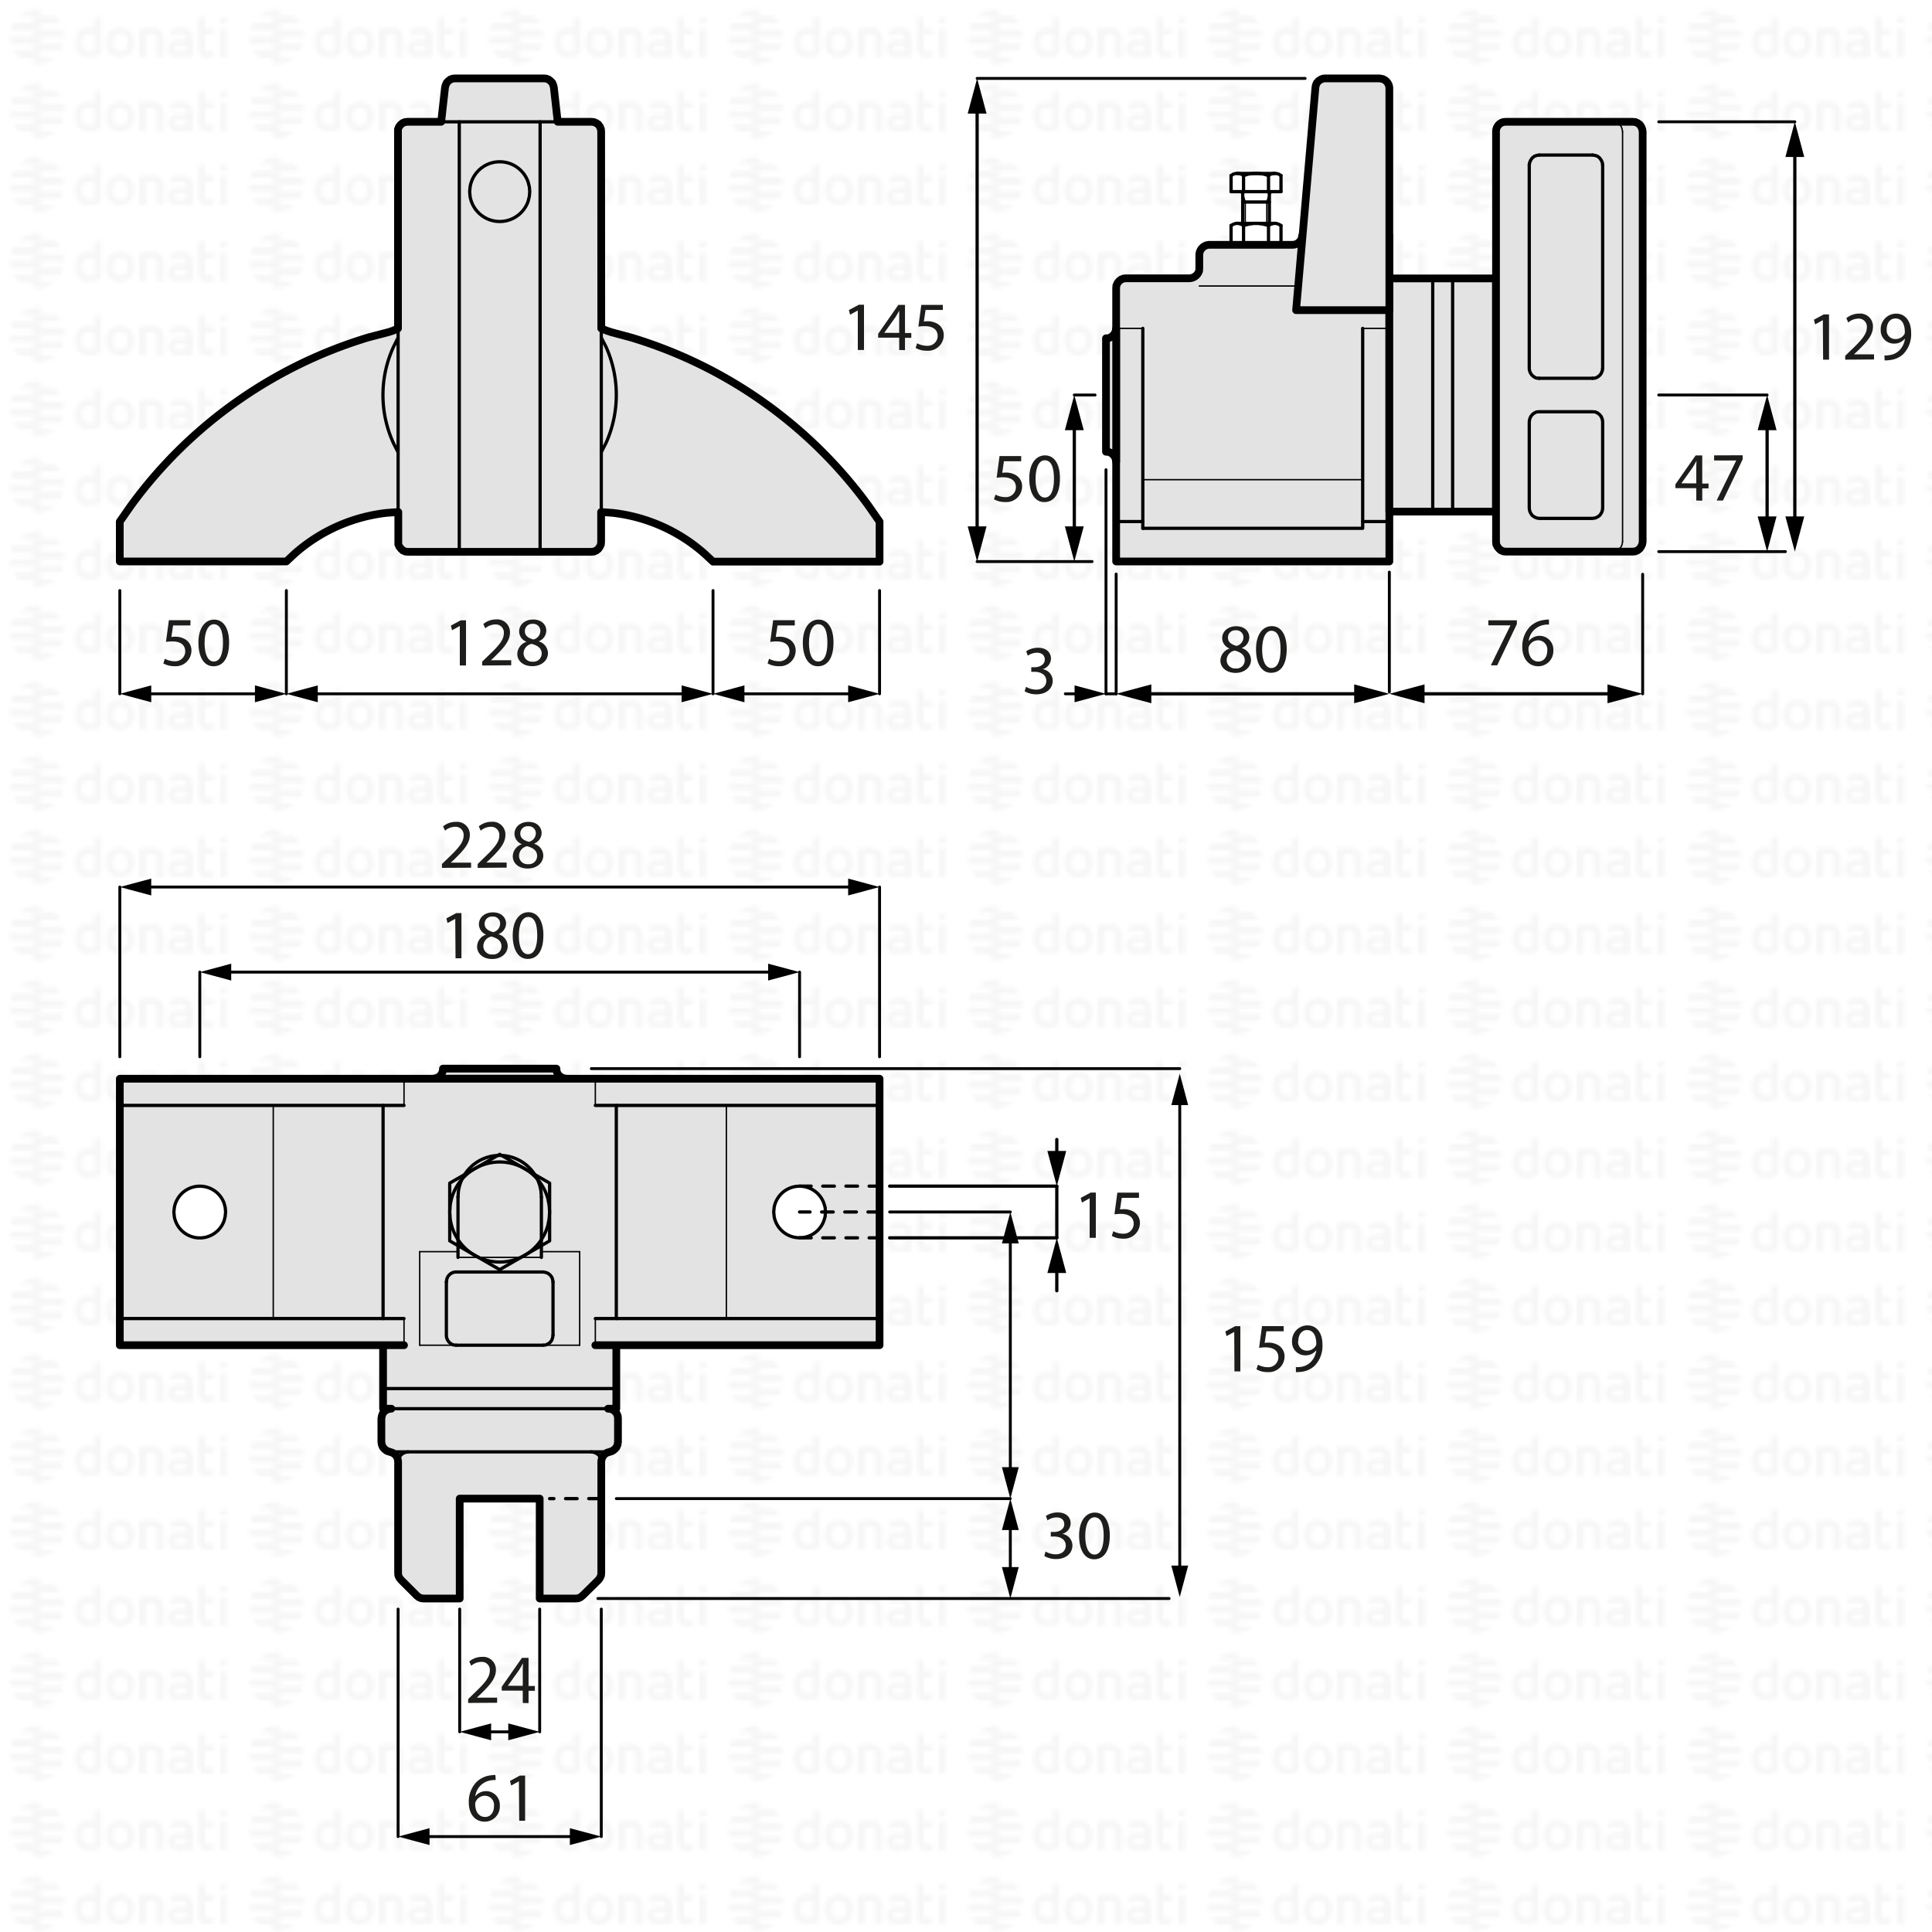 <svg xmlns="http://www.w3.org/2000/svg" xmlns:xlink="http://www.w3.org/1999/xlink" viewBox="0 0 500 500"><defs><style>.cls-1,.cls-11,.cls-6,.cls-7,.cls-9{fill:none;}.cls-2{fill:#f6f6f6;}.cls-3{fill:url(#DONATI_WATERMARK);}.cls-4{fill:#e3e3e3;stroke-width:2px;}.cls-11,.cls-4,.cls-6,.cls-7,.cls-8,.cls-9{stroke:#000;stroke-linecap:round;stroke-linejoin:round;}.cls-5,.cls-8{fill:#fff;}.cls-11,.cls-6,.cls-8{stroke-width:0.84px;}.cls-7{stroke-width:0.36px;}.cls-9{stroke-width:0.75px;}.cls-10{fill:#1d1d1b;}.cls-11{stroke-dasharray:3;}</style><pattern id="DONATI_WATERMARK" data-name="DONATI WATERMARK" width="61.14" height="57.34" patternUnits="userSpaceOnUse" viewBox="0 0 61.14 57.34"><rect class="cls-1" width="61.14" height="57.34"/><polygon class="cls-2" points="8.55 51.31 8.55 51.31 9.43 51.31 10.57 51.31 10.57 51.31 9.43 51.31 8.55 51.31 8.55 51.31"/><polygon class="cls-2" points="8.55 53.08 8.55 53.08 9.23 53.08 10.57 53.08 10.57 53.08 9.23 53.08 8.55 53.08 8.55 53.08"/><polygon class="cls-2" points="10.57 44.26 10.57 44.26 9.69 44.26 8.55 44.26 8.55 44.26 9.69 44.26 10.57 44.26 10.57 44.26"/><path class="cls-2" d="M57,44.21V42.86l1.69-.33v1.68Zm1.69,1.41V53h-1.7V45.62ZM53,47.12v3.43a1.2,1.2,0,0,0,.14.76.82.82,0,0,0,.69.22,5.65,5.65,0,0,0,1.22-.2l.22,0v1.6a7.58,7.58,0,0,1-1.57.23c-1.56,0-2.38-.9-2.38-2.59V42.86L53,42.53v3.08h2.28v1.51ZM49.82,53H48.19v-.27l-.24.06a8.27,8.27,0,0,1-1.86.3c-1.61,0-2.6-.85-2.6-2.22,0-1.08.55-2.37,3.21-2.37h1.47v-.46c0-.76-.39-1.09-1.28-1.09a8.18,8.18,0,0,0-2.13.38l-.56.16v-1.6l.21-.06A8.73,8.73,0,0,1,47,45.42c1.82,0,2.86.95,2.86,2.62v2.74h0V53Zm-1.64-1.72V50h-1.6c-1.24,0-1.4.48-1.4.9s.11.8,1.1.8a6.43,6.43,0,0,0,1.39-.21l.51-.13ZM40.57,53v-4.7c0-.92-.41-1.32-1.35-1.32a5.76,5.76,0,0,0-1.49.21V53H36V45.6h1.64a8,8,0,0,1,1.65-.17c1.88,0,3,1,3,2.77V53Zm-5.88-3.77c0,2.37-1.39,3.85-3.62,3.85s-3.56-1.48-3.56-3.85,1.38-3.84,3.61-3.84,3.57,1.47,3.57,3.84Zm-1.73,0c0-1.53-.67-2.37-1.89-2.37-1.52,0-1.84,1.29-1.84,2.37s.33,2.38,1.89,2.38S33,50.34,33,49.26Zm-6.8,2.28a1.16,1.16,0,0,1-1,1.22,8,8,0,0,1-2.25.32c-2.17,0-3.47-1.42-3.47-3.79s1.24-3.84,3.4-3.84a5.54,5.54,0,0,1,1.62.29V42.86l.19,0,.61-.12.6-.11.29-.06v9Zm-1.69-.19V47.26A7,7,0,0,0,23,47c-1.23,0-1.83.75-1.83,2.27s.63,2.28,1.87,2.28a6,6,0,0,0,1.46-.2ZM10.63,47.79H8.55V46h7.84a6.92,6.92,0,0,1,.22,1.77Zm.75-3.53H8.55V42.49h5.67a7.07,7.07,0,0,1,1.45,1.77ZM9.89,49.55h6.5a7,7,0,0,1-.72,1.76H8.55V49.55Zm0,3.53h4.34a7,7,0,0,1-3.65,1.68h-.08a5.74,5.74,0,0,1-.93.07,7.79,7.79,0,0,1-1-.07h0V53.08Z"/><path class="cls-2" d="M9.88,53.08h-5a7.17,7.17,0,0,1-1.44-1.76h7.12v1.76Zm0-3.53H2.72a7.25,7.25,0,0,1-.22-1.76h8.07v1.76ZM9.22,46H2.72a6.82,6.82,0,0,1,.73-1.76h7.12V46Zm0-3.53H4.89a7.11,7.11,0,0,1,3.66-1.68h.07a7.3,7.3,0,0,1,.94-.07,7.93,7.93,0,0,1,1,.07h0v1.68Z"/><polygon class="cls-2" points="8.55 32.2 8.55 32.2 9.43 32.2 10.57 32.2 10.57 32.2 9.43 32.2 8.55 32.2 8.55 32.2"/><polygon class="cls-2" points="8.55 33.96 8.55 33.97 9.23 33.97 10.57 33.97 10.57 33.96 9.23 33.96 8.55 33.96 8.55 33.96"/><polygon class="cls-2" points="10.57 25.14 10.57 25.14 9.69 25.14 8.55 25.14 8.55 25.14 9.69 25.14 10.57 25.14 10.57 25.14"/><path class="cls-2" d="M57,25.09V23.74l1.69-.32v1.67Zm1.69,1.42v7.4h-1.7v-7.4ZM53,28v3.44a1.22,1.22,0,0,0,.14.76.85.85,0,0,0,.69.22,5.65,5.65,0,0,0,1.22-.2l.22,0v1.59A7.58,7.58,0,0,1,53.7,34c-1.56,0-2.38-.89-2.38-2.59V23.74L53,23.42v3.07h2.28V28Zm-3.19,5.91H48.19v-.27L48,33.7a8.27,8.27,0,0,1-1.86.3c-1.61,0-2.6-.84-2.6-2.21,0-1.08.55-2.37,3.21-2.37h1.47V29c0-.76-.39-1.1-1.28-1.1a8.63,8.63,0,0,0-2.13.38l-.56.17v-1.6l.21-.06A8.79,8.79,0,0,1,47,26.3c1.82,0,2.86,1,2.86,2.63v2.73h0v2.25ZM48.18,32.2V30.84h-1.6c-1.24,0-1.4.48-1.4.9s.11.79,1.1.79a6.43,6.43,0,0,0,1.39-.21l.51-.12Zm-7.61,1.71v-4.7c0-.92-.41-1.31-1.35-1.31a5.76,5.76,0,0,0-1.49.21v5.8H36V26.49h1.64a7.39,7.39,0,0,1,1.65-.17c1.88,0,3,1,3,2.77v4.81Zm-5.88-3.76c0,2.37-1.39,3.84-3.62,3.84s-3.56-1.47-3.56-3.84,1.38-3.85,3.61-3.85,3.57,1.47,3.57,3.85Zm-1.73,0c0-1.54-.67-2.38-1.89-2.38-1.52,0-1.84,1.29-1.84,2.38s.33,2.37,1.89,2.37S33,31.23,33,30.15Zm-6.8,2.27a1.16,1.16,0,0,1-1,1.23,8.39,8.39,0,0,1-2.25.32c-2.17,0-3.47-1.42-3.47-3.8s1.24-3.83,3.4-3.83a5.47,5.47,0,0,1,1.62.28V23.74l.19,0,.61-.12.6-.12.29,0v9Zm-1.69-.19V28.15a7,7,0,0,0-1.5-.26c-1.23,0-1.83.74-1.83,2.27s.63,2.27,1.87,2.27a5.52,5.52,0,0,0,1.46-.2ZM10.63,28.67H8.55V26.91h7.84a6.79,6.79,0,0,1,.22,1.76Zm.75-3.53H8.55V23.38h5.67a7,7,0,0,1,1.45,1.76Zm-1.49,5.3h6.5a7.32,7.32,0,0,1-.72,1.76H8.55V30.44Zm0,3.53h4.34a7,7,0,0,1-3.65,1.68h-.08a7.14,7.14,0,0,1-.93.07,6.27,6.27,0,0,1-1-.08h0V34Z"/><path class="cls-2" d="M9.88,34h-5A7,7,0,0,1,3.45,32.2h7.12V34Zm0-3.52H2.72a7.4,7.4,0,0,1-.22-1.77h8.07v1.77Zm-.67-3.53H2.72a6.88,6.88,0,0,1,.73-1.77h7.12v1.77Zm0-3.53H4.89a7,7,0,0,1,3.66-1.69h.07a7.3,7.3,0,0,1,.94-.07,7.93,7.93,0,0,1,1,.08h0v1.69Z"/><polygon class="cls-2" points="8.55 13.09 8.55 13.09 9.43 13.09 10.57 13.09 10.57 13.09 9.43 13.09 8.55 13.09 8.55 13.09"/><polygon class="cls-2" points="8.55 14.85 8.55 14.85 9.23 14.85 10.57 14.85 10.57 14.85 9.23 14.85 8.55 14.85 8.55 14.85"/><polygon class="cls-2" points="10.57 6.03 10.57 6.03 9.69 6.03 8.55 6.03 8.55 6.03 9.69 6.03 10.57 6.03 10.57 6.03"/><path class="cls-2" d="M57,6V4.63l1.69-.33V6ZM58.64,7.4v7.4h-1.7V7.4ZM53,8.89v3.43a1.2,1.2,0,0,0,.14.76.83.83,0,0,0,.69.23,5.89,5.89,0,0,0,1.22-.21l.22,0v1.6a7.58,7.58,0,0,1-1.57.23c-1.56,0-2.38-.9-2.38-2.59V4.63L53,4.3V7.38h2.28V8.89ZM49.82,14.8H48.19v-.27l-.24.06a8.27,8.27,0,0,1-1.86.3c-1.61,0-2.6-.85-2.6-2.22,0-1.08.55-2.37,3.21-2.37h1.47V9.84c0-.76-.39-1.09-1.28-1.09a8.18,8.18,0,0,0-2.13.38l-.56.16V7.7l.21-.06A8.46,8.46,0,0,1,47,7.19c1.82,0,2.86,1,2.86,2.63v2.73h0V14.8Zm-1.64-1.72V11.72h-1.6c-1.24,0-1.4.48-1.4.9s.11.8,1.1.8a6.43,6.43,0,0,0,1.39-.21l.51-.13ZM40.57,14.8V10.1c0-.92-.41-1.31-1.35-1.31a5.61,5.61,0,0,0-1.49.2V14.8H36V7.37h1.64v0a7.5,7.5,0,0,1,1.65-.18c1.88,0,3,1,3,2.77V14.8ZM34.69,11c0,2.37-1.39,3.85-3.62,3.85S27.51,13.4,27.51,11s1.38-3.84,3.61-3.84S34.69,8.66,34.69,11ZM33,11c0-1.53-.67-2.37-1.89-2.37-1.52,0-1.84,1.29-1.84,2.37s.33,2.38,1.89,2.38S33,12.12,33,11Zm-6.8,2.28a1.15,1.15,0,0,1-1,1.22,8,8,0,0,1-2.25.32c-2.17,0-3.47-1.42-3.47-3.79s1.24-3.84,3.4-3.84a5.54,5.54,0,0,1,1.62.29V4.63l.19,0,.61-.12.6-.11.29-.06v9Zm-1.69-.19V9A7,7,0,0,0,23,8.77c-1.23,0-1.83.75-1.83,2.27s.63,2.28,1.87,2.28a6,6,0,0,0,1.46-.2ZM10.63,9.56H8.55V7.79h7.84a6.92,6.92,0,0,1,.22,1.77ZM11.38,6H8.55V4.26h5.67A7.07,7.07,0,0,1,15.67,6ZM9.89,11.32h6.5a7.23,7.23,0,0,1-.72,1.77H8.55V11.32Zm0,3.53h4.34a7,7,0,0,1-3.65,1.68h-.08a5.74,5.74,0,0,1-.93.06,6.28,6.28,0,0,1-1-.07h0V14.85Z"/><path class="cls-2" d="M9.88,14.85h-5a7,7,0,0,1-1.44-1.76h7.12v1.76Zm0-3.53H2.72A7.25,7.25,0,0,1,2.5,9.56h8.07v1.76ZM9.22,7.79H2.72A7,7,0,0,1,3.45,6h7.12V7.79Zm0-3.53H4.89A7.11,7.11,0,0,1,8.55,2.58h.07a7.3,7.3,0,0,1,.94-.07,7.93,7.93,0,0,1,1,.07h0V4.26Z"/></pattern></defs><g id="WATERMARK"><rect class="cls-3" width="500" height="500"/></g><g id="ILLUSTRAZIONE"><polyline class="cls-4" points="99.14 348.14 99.14 364.57 101.28 364.57 100.62 364.62 100.02 364.9 99.47 365.28 99.03 365.83 98.81 366.49 98.7 367.14 98.7 373.17 98.81 373.88 99.09 374.54 99.58 375.08 100.18 375.52 100.89 375.74 101.55 375.96 102.15 376.34 102.65 376.89 102.92 377.55 103.03 378.26 103.03 407.01 103.08 407.73 103.36 408.33 103.8 408.88 107.85 412.93 108.4 413.37 109.06 413.64 109.71 413.69 118.97 413.69 118.97 387.84 139.67 387.84 139.67 413.69 148.93 413.69 149.64 413.64 150.24 413.37 150.79 412.93 154.9 408.88 155.28 408.33 155.55 407.73 155.61 407.01 155.61 378.26 155.72 377.55 156.05 376.89 156.48 376.34 157.09 375.96 157.8 375.74 158.46 375.52 159.06 375.08 159.55 374.54 159.82 373.88 159.93 373.17 159.93 367.14 159.88 366.49 159.61 365.83 159.17 365.28 158.68 364.9 158.02 364.62 157.36 364.57 159.5 364.57 159.5 348.14"/><polygon class="cls-4" points="112.07 279.18 112.72 279.07 113.38 278.8 113.93 278.42 114.31 277.87 114.59 277.27 114.64 276.56 144 276.56 144.05 277.27 144.32 277.87 144.76 278.42 145.26 278.8 145.91 279.07 146.57 279.18 112.07 279.18"/><polyline class="cls-4" points="104.56 348.14 31.01 348.14 31.01 279.18 227.63 279.18 227.63 348.14 154.07 348.14"/><rect class="cls-5" x="318.6" y="57.81" width="12.93" height="4.62"/><rect class="cls-5" x="321.83" y="49.87" width="6.46" height="7.94"/><rect class="cls-5" x="319.2" y="45.05" width="12.32" height="4.55"/><path class="cls-4" d="M337,61l-.11.66-.27.55-.44.49-.49.38-.61.22-.65.06H313A2.66,2.66,0,0,0,310.38,66v3.45l-.05.65a2.73,2.73,0,0,1-2.52,1.92H291.43l-.65.06-.66.27-.55.44-.38.49-.28.66-.05.65v70.71h70.7V61Z"/><rect class="cls-4" x="359.56" y="72.05" width="27.6" height="60.35"/><path class="cls-4" d="M359.56,80.27V22.87a2.57,2.57,0,0,0-1.91-2.47l-.66-.11H343l-.66.06-.6.27-.49.33-.44.49-.27.61-.11.6-5,57.62Z"/><path class="cls-4" d="M387.17,140.18V34.1a2.55,2.55,0,0,1,1.91-2.52l.66-.06h32.75l.72.06.6.27.55.38.38.55.27.66.11.66V140.18l-.11.66-.27.6-.38.55-.55.44-.6.27-.72.06H389.74l-.66-.06-.65-.27-.5-.44-.43-.55-.28-.6Z"/><path class="cls-4" d="M155.61,85l1.31.54,1.32.44,4.93,1.32a118.08,118.08,0,0,1,61.56,43.54l2.9,4.16v10.35h-43.1l-2.14-2a43.21,43.21,0,0,0-23.82-10.62l-3-.22v7.72l-.06.66-.27.6-.38.55-.55.44-.66.27-.66.06H105.6l-.65-.06-.66-.27-.49-.44-.44-.55-.28-.6,0-.66v-7.72l-3,.22A43.28,43.28,0,0,0,76.25,143.3l-2.14,2H31V135l2.9-4.16A118.38,118.38,0,0,1,95.47,87.28L100.4,86l1.37-.44L103,85V34.1l0-.66.28-.66.44-.55.49-.38.66-.27.65-.06h8.66l1-8.92.17-.61.27-.6.44-.44.49-.38.61-.22.6-.06h23l.6.06.61.22.49.38.44.44.27.6.16.61,1,8.92H153l.66.06.66.27.55.38.38.55.27.66.06.66Z"/><line class="cls-6" x1="375.94" y1="72.05" x2="375.94" y2="132.41"/><polyline class="cls-7" points="417.35 142.76 418 142.7 418.61 142.43 419.15 141.99 419.59 141.44 419.81 140.84 419.92 140.18"/><polyline class="cls-7" points="419.92 34.1 419.81 33.44 419.59 32.78 419.15 32.23 418.61 31.85 418 31.58 417.35 31.52"/><path class="cls-6" d="M395.77,42.69V95.33a2.73,2.73,0,0,0,1.91,2.52l.66.05"/><polyline class="cls-6" points="398.34 40.12 397.68 40.23 397.08 40.45 396.53 40.89 396.15 41.44 395.88 42.04 395.77 42.7"/><line class="cls-6" x1="412.14" y1="40.12" x2="398.34" y2="40.12"/><polyline class="cls-6" points="414.77 42.7 414.66 42.04 414.39 41.44 414 40.89 413.46 40.45 412.85 40.23 412.14 40.12"/><line class="cls-6" x1="414.77" y1="42.69" x2="414.77" y2="95.33"/><polyline class="cls-6" points="412.14 97.9 412.85 97.85 413.46 97.57 414 97.14 414.39 96.64 414.66 95.98 414.77 95.33"/><line class="cls-6" x1="412.14" y1="97.9" x2="398.34" y2="97.9"/><polygon class="cls-6" points="398.34 134.16 412.14 134.16 412.85 134.05 413.46 133.78 414 133.39 414.39 132.84 414.66 132.24 414.77 131.53 414.77 109.13 414.66 108.47 414.39 107.81 414 107.32 413.46 106.88 412.85 106.61 412.14 106.56 398.34 106.56 397.68 106.61 397.08 106.88 396.53 107.32 396.15 107.81 395.88 108.47 395.77 109.13 395.77 131.53 395.88 132.24 396.15 132.84 396.53 133.39 397.08 133.78 397.68 134.05 398.34 134.16"/><line class="cls-7" x1="419.92" y1="34.1" x2="419.92" y2="140.18"/><line class="cls-7" x1="150.02" y1="348.14" x2="140.55" y2="348.14"/><line class="cls-6" x1="140.55" y1="348.14" x2="118.09" y2="348.14"/><line class="cls-7" x1="118.09" y1="348.14" x2="108.62" y2="348.14"/><line class="cls-6" x1="99.14" y1="341.24" x2="99.14" y2="286.08"/><line class="cls-7" x1="150.02" y1="348.14" x2="150.02" y2="323.93"/><line class="cls-7" x1="108.62" y1="348.14" x2="108.62" y2="323.93"/><path class="cls-6" d="M140.55,329.19H118.09a2.5,2.5,0,0,0-2.46,1.91l-.11.66"/><polyline class="cls-6" points="143.12 331.76 143.01 331.1 142.79 330.5 142.35 329.95 141.81 329.52 141.2 329.3 140.55 329.19"/><line class="cls-6" x1="143.12" y1="345.56" x2="143.12" y2="331.76"/><polyline class="cls-6" points="140.55 348.14 141.2 348.08 141.81 347.81 142.35 347.43 142.79 346.88 143.01 346.22 143.12 345.56"/><path class="cls-6" d="M115.52,331.76v13.8a2.63,2.63,0,0,0,1.91,2.52l.66.06"/><line class="cls-6" x1="140.11" y1="325.41" x2="140.11" y2="309.8"/><line class="cls-6" x1="118.53" y1="325.41" x2="118.53" y2="309.8"/><line class="cls-7" x1="108.62" y1="323.93" x2="118.53" y2="323.93"/><line class="cls-7" x1="140.11" y1="323.93" x2="150.02" y2="323.93"/><path class="cls-6" d="M140.11,309.8l-.11-1.53a10.79,10.79,0,0,0-21.36,0l-.11,1.53"/><line class="cls-7" x1="118.53" y1="325.41" x2="140.11" y2="325.41"/><line class="cls-7" x1="70.72" y1="341.24" x2="70.72" y2="286.09"/><line class="cls-6" x1="31.01" y1="286.08" x2="104.56" y2="286.08"/><line class="cls-7" x1="104.56" y1="348.14" x2="104.56" y2="341.24"/><line class="cls-7" x1="104.56" y1="286.08" x2="104.56" y2="279.18"/><line class="cls-6" x1="31.01" y1="341.24" x2="104.56" y2="341.24"/><line class="cls-7" x1="154.07" y1="286.08" x2="154.07" y2="279.18"/><line class="cls-7" x1="154.07" y1="348.14" x2="154.07" y2="341.24"/><line class="cls-6" x1="227.63" y1="341.24" x2="154.07" y2="341.24"/><line class="cls-6" x1="227.63" y1="286.08" x2="154.07" y2="286.08"/><line class="cls-7" x1="187.98" y1="341.24" x2="187.98" y2="286.08"/><line class="cls-6" x1="159.5" y1="341.24" x2="159.5" y2="286.08"/><path class="cls-8" d="M213.61,313.63l-.06-1.15-.33-1.09a6.69,6.69,0,0,0-12.87,1.09l-.11,1.15.11,1.21a6.69,6.69,0,0,0,12.87,1.09l.33-1.09Z"/><path class="cls-8" d="M58.39,313.63l-.11-1.15L58,311.39a6.69,6.69,0,0,0-12.87,1.09L45,313.63l.11,1.21A6.69,6.69,0,0,0,58,315.93l.27-1.09Z"/><path class="cls-6" d="M142.24,313.63l-.11-1.64-.32-1.7A12.93,12.93,0,0,0,116.5,312l-.11,1.64.11,1.7a12.93,12.93,0,0,0,25.31,1.7l.32-1.7Z"/><polygon class="cls-6" points="129.32 328.58 142.24 321.14 142.24 306.19 129.32 298.74 116.39 306.19 116.39 321.14 129.32 328.58"/><line class="cls-6" x1="99.14" y1="359.36" x2="159.5" y2="359.36"/><path class="cls-6" d="M137.1,49.6,137,48.39l-.28-1.15a7.77,7.77,0,0,0-15.06,1.15l-.11,1.21.11,1.26A7.78,7.78,0,0,0,136.71,52l.28-1.15Z"/><line class="cls-6" x1="155.61" y1="140.18" x2="155.61" y2="34.1"/><line class="cls-6" x1="103.03" y1="34.1" x2="103.03" y2="140.18"/><line class="cls-6" x1="153.03" y1="31.52" x2="105.6" y2="31.52"/><path class="cls-6" d="M155.61,117l1.2-2.3a30.39,30.39,0,0,0,0-25l-1.2-2.3"/><path class="cls-6" d="M103,87.44l-1.15,2.3a29.86,29.86,0,0,0,0,25L103,117"/><line class="cls-6" x1="139.78" y1="142.76" x2="139.78" y2="31.52"/><line class="cls-6" x1="118.86" y1="142.76" x2="118.86" y2="31.52"/><line class="cls-6" x1="159.5" y1="364.57" x2="99.14" y2="364.57"/><line class="cls-6" x1="101.28" y1="375.74" x2="157.36" y2="375.74"/><polyline class="cls-6" points="155.61 378.37 155.55 377.66 155.28 377.06 154.9 376.51 154.35 376.12 153.69 375.85 153.03 375.74"/><polyline class="cls-6" points="105.6 375.74 104.95 375.85 104.29 376.12 103.8 376.51 103.36 377.06 103.08 377.66 103.03 378.37"/><polyline class="cls-7" points="155.12 383.3 155.28 383.08 155.55 382.48 155.61 381.82"/><polyline class="cls-7" points="155.61 405.97 155.55 405.26 155.28 404.66 155.12 404.44"/><polyline class="cls-7" points="103.03 381.82 103.08 382.48 103.36 383.08 103.52 383.3"/><polyline class="cls-7" points="103.52 404.44 103.36 404.66 103.08 405.26 103.03 405.97"/><line class="cls-6" x1="328.29" y1="49.6" x2="328.29" y2="45.43"/><line class="cls-6" x1="331.52" y1="49.6" x2="331.52" y2="45.43"/><line class="cls-6" x1="321.83" y1="49.6" x2="321.83" y2="45.43"/><line class="cls-6" x1="318.6" y1="49.6" x2="318.6" y2="45.43"/><line class="cls-6" x1="329.93" y1="44.89" x2="320.19" y2="44.89"/><polyline class="cls-6" points="331.52 45.43 330.92 45.05 330.26 44.89 329.55 44.89 328.89 45.05 328.29 45.43 327.03 45.05 325.72 44.89 324.4 44.89 323.09 45.05 321.83 45.43 321.23 45.05 320.57 44.89 319.86 44.89 319.2 45.05 318.6 45.43"/><line class="cls-6" x1="318.6" y1="49.6" x2="331.52" y2="49.6"/><line class="cls-6" x1="328.51" y1="50.14" x2="328.51" y2="57.81"/><line class="cls-7" x1="327.85" y1="57.81" x2="327.85" y2="52.28"/><line class="cls-6" x1="321.61" y1="50.14" x2="321.61" y2="57.81"/><line class="cls-7" x1="322.27" y1="57.81" x2="322.27" y2="52.28"/><line class="cls-6" x1="328.51" y1="52.28" x2="321.61" y2="52.28"/><line class="cls-7" x1="327.85" y1="52.28" x2="328.51" y2="50.14"/><line class="cls-7" x1="322.27" y1="52.28" x2="321.61" y2="50.14"/><polyline class="cls-6" points="329 49.6 328.79 49.7 328.57 49.87 328.51 50.14"/><polyline class="cls-6" points="321.61 50.14 321.56 49.87 321.34 49.7 321.12 49.6"/><line class="cls-6" x1="320.19" y1="63.4" x2="329.93" y2="63.4"/><line class="cls-6" x1="320.19" y1="57.81" x2="329.93" y2="57.81"/><polyline class="cls-6" points="318.6 62.85 319.2 63.23 319.86 63.4 320.57 63.4 321.23 63.23 321.83 62.85 323.09 63.23 324.4 63.4 325.72 63.4 327.03 63.23 328.29 62.85 328.89 63.23 329.55 63.4 330.26 63.4 330.92 63.23 331.52 62.85"/><polyline class="cls-6" points="321.83 58.36 321.23 58.03 320.57 57.81 319.86 57.81 319.2 58.03 318.6 58.36"/><polyline class="cls-6" points="328.29 58.36 327.03 58.03 325.72 57.81 324.4 57.81 323.09 58.03 321.83 58.36"/><polyline class="cls-6" points="331.52 58.36 330.92 58.03 330.26 57.81 329.55 57.81 328.89 58.03 328.29 58.36"/><line class="cls-6" x1="318.6" y1="62.85" x2="318.6" y2="58.36"/><line class="cls-6" x1="321.83" y1="62.85" x2="321.83" y2="58.36"/><line class="cls-6" x1="328.29" y1="62.85" x2="328.29" y2="58.36"/><line class="cls-6" x1="331.52" y1="62.85" x2="331.52" y2="58.36"/><line class="cls-6" x1="370.79" y1="72.05" x2="370.79" y2="132.41"/><polygon class="cls-4" points="288.86 119.48 288.75 118.82 288.48 118.17 288.09 117.67 287.54 117.23 286.94 116.96 286.23 116.91 286.23 87.55 286.94 87.5 287.54 87.22 288.09 86.78 288.48 86.29 288.75 85.63 288.86 84.98 288.86 119.48"/><line class="cls-7" x1="359.56" y1="84.98" x2="352.66" y2="84.98"/><polyline class="cls-6" points="352.66 84.98 352.66 136.73 295.76 136.73"/><line class="cls-7" x1="295.76" y1="84.98" x2="288.86" y2="84.98"/><line class="cls-6" x1="295.76" y1="84.98" x2="295.76" y2="136.73"/><line class="cls-6" x1="288.86" y1="134.98" x2="295.76" y2="134.98"/><line class="cls-6" x1="352.66" y1="134.98" x2="359.56" y2="134.98"/><line class="cls-7" x1="352.66" y1="124.14" x2="295.76" y2="124.14"/><line class="cls-7" x1="335.9" y1="74.02" x2="310.38" y2="74.02"/><line class="cls-9" x1="31.01" y1="152.83" x2="31.01" y2="179.56"/><line class="cls-9" x1="74.11" y1="152.83" x2="74.11" y2="179.56"/><line class="cls-9" x1="184.53" y1="152.83" x2="184.53" y2="179.56"/><line class="cls-9" x1="227.63" y1="152.83" x2="227.63" y2="179.56"/><line class="cls-9" x1="206.93" y1="273.49" x2="206.93" y2="251.58"/><line class="cls-9" x1="51.71" y1="273.49" x2="51.71" y2="251.58"/><line class="cls-9" x1="31.01" y1="273.49" x2="31.01" y2="229.56"/><line class="cls-9" x1="227.63" y1="273.49" x2="227.63" y2="229.56"/><line class="cls-9" x1="283.4" y1="102.23" x2="278.03" y2="102.23"/><line class="cls-9" x1="282.62" y1="145.33" x2="252.88" y2="145.33"/><line class="cls-9" x1="337.77" y1="20.29" x2="252.88" y2="20.29"/><path class="cls-7" d="M305.32,413.69"/><path class="cls-7" d="M149.75,413.69"/><line class="cls-9" x1="153.03" y1="276.56" x2="305.32" y2="276.56"/><path class="cls-7" d="M264.49,413.69"/><line class="cls-9" x1="159.5" y1="387.84" x2="261.47" y2="387.84"/><line class="cls-9" x1="429.28" y1="31.52" x2="464.5" y2="31.52"/><path class="cls-7" d="M288.86,179.56"/><line class="cls-9" x1="286.23" y1="121.56" x2="286.23" y2="179.56"/><line class="cls-9" x1="425.12" y1="148.62" x2="425.12" y2="179.56"/><line class="cls-9" x1="288.86" y1="148.56" x2="288.86" y2="179.56"/><line class="cls-9" x1="359.56" y1="148.07" x2="359.56" y2="179.07"/><line class="cls-9" x1="118.97" y1="416.43" x2="118.97" y2="448.2"/><line class="cls-9" x1="139.67" y1="416.43" x2="139.67" y2="448.2"/><line class="cls-9" x1="103.03" y1="416.43" x2="103.03" y2="475.31"/><line class="cls-9" x1="155.61" y1="416.43" x2="155.61" y2="475.31"/><line class="cls-9" x1="429.28" y1="102.23" x2="457.33" y2="102.23"/><line class="cls-9" x1="429.28" y1="142.76" x2="462.06" y2="142.76"/><line class="cls-9" x1="37.65" y1="179.56" x2="67.47" y2="179.56"/><polygon points="39.14 181.74 31.01 179.56 39.14 177.38 39.14 181.74"/><polygon points="65.98 181.74 74.11 179.56 65.98 177.38 65.98 181.74"/><line class="cls-9" x1="177.88" y1="179.56" x2="80.76" y2="179.56"/><polygon points="176.4 177.38 184.53 179.56 176.4 181.74 176.4 177.38"/><polygon points="82.24 177.38 74.11 179.56 82.24 181.74 82.24 177.38"/><line class="cls-9" x1="220.98" y1="179.56" x2="191.17" y2="179.56"/><polygon points="219.5 177.38 227.63 179.56 219.5 181.74 219.5 177.38"/><polygon points="192.66 177.38 184.53 179.56 192.66 181.74 192.66 177.38"/><path class="cls-10" d="M119,162h0l-2,1.1-.31-1.2,2.56-1.37h1.35v11.7H119Z"/><path class="cls-10" d="M124.79,172.23v-1l1.25-1.21c3-2.84,4.34-4.36,4.35-6.12a2.09,2.09,0,0,0-2.32-2.29,4,4,0,0,0-2.48,1l-.51-1.11a5.12,5.12,0,0,1,3.32-1.19,3.29,3.29,0,0,1,3.58,3.4c0,2.16-1.57,3.91-4,6.29l-.94.86v0h5.26v1.31Z"/><path class="cls-10" d="M133.88,169.26a3.34,3.34,0,0,1,2.33-3.13l0-.06a2.9,2.9,0,0,1-1.86-2.63c0-1.85,1.57-3.11,3.62-3.11,2.27,0,3.41,1.42,3.41,2.88a3,3,0,0,1-1.93,2.74V166a3.25,3.25,0,0,1,2.36,3c0,2-1.75,3.4-4,3.4C135.36,172.43,133.88,171,133.88,169.26Zm6.31-.07c0-1.42-1-2.11-2.58-2.56A2.55,2.55,0,0,0,135.5,169a2.18,2.18,0,0,0,2.35,2.24A2.12,2.12,0,0,0,140.19,169.19Zm-4.36-5.85c0,1.17.88,1.8,2.23,2.16a2.32,2.32,0,0,0,1.78-2.13,1.82,1.82,0,0,0-2-1.91A1.86,1.86,0,0,0,135.83,163.34Z"/><path class="cls-10" d="M114.38,224.6v-1l1.25-1.21c3-2.84,4.34-4.36,4.35-6.12a2.09,2.09,0,0,0-2.32-2.29,4,4,0,0,0-2.48,1l-.51-1.11A5.1,5.1,0,0,1,118,212.7a3.29,3.29,0,0,1,3.59,3.4c0,2.16-1.57,3.91-4,6.29l-.93.86v0h5.26v1.31Z"/><path class="cls-10" d="M123.62,224.6v-1l1.24-1.21c3-2.84,4.34-4.36,4.36-6.12a2.09,2.09,0,0,0-2.33-2.29,4,4,0,0,0-2.48,1l-.5-1.11a5.1,5.1,0,0,1,3.31-1.19,3.29,3.29,0,0,1,3.58,3.4c0,2.16-1.57,3.91-4,6.29l-.94.86v0h5.26v1.31Z"/><path class="cls-10" d="M132.71,221.63A3.33,3.33,0,0,1,135,218.5l0-.06a2.89,2.89,0,0,1-1.85-2.63c0-1.85,1.56-3.11,3.62-3.11,2.26,0,3.4,1.42,3.4,2.88a3,3,0,0,1-1.93,2.74v.05a3.25,3.25,0,0,1,2.36,3c0,2-1.75,3.4-4,3.4C134.18,224.8,132.71,223.34,132.71,221.63Zm6.3-.07c0-1.42-1-2.11-2.58-2.56a2.55,2.55,0,0,0-2.1,2.41,2.16,2.16,0,0,0,2.34,2.24A2.12,2.12,0,0,0,139,221.56Zm-4.36-5.85c0,1.17.88,1.8,2.23,2.16a2.33,2.33,0,0,0,1.79-2.13,1.82,1.82,0,0,0-2-1.91A1.87,1.87,0,0,0,134.65,215.71Z"/><path class="cls-10" d="M117.82,237.79h0l-2,1.09-.3-1.2,2.55-1.37h1.35V248h-1.53Z"/><path class="cls-10" d="M123.47,245a3.35,3.35,0,0,1,2.33-3.13l0,0a2.91,2.91,0,0,1-1.86-2.63c0-1.86,1.57-3.12,3.62-3.12,2.27,0,3.41,1.42,3.41,2.88a3,3,0,0,1-1.93,2.74v.05a3.26,3.26,0,0,1,2.36,3c0,2-1.75,3.4-4,3.4C125,248.21,123.47,246.75,123.47,245Zm6.31-.07c0-1.42-1-2.11-2.58-2.56a2.55,2.55,0,0,0-2.11,2.42,2.17,2.17,0,0,0,2.34,2.23A2.12,2.12,0,0,0,129.78,245Zm-4.36-5.85c0,1.17.88,1.8,2.23,2.16a2.3,2.3,0,0,0,1.78-2.13,1.81,1.81,0,0,0-2-1.9A1.86,1.86,0,0,0,125.42,239.12Z"/><path class="cls-10" d="M140.63,242c0,4-1.48,6.17-4.07,6.17-2.29,0-3.84-2.14-3.87-6s1.69-6.09,4.07-6.09S140.63,238.31,140.63,242Zm-6.36.18c0,3,.94,4.77,2.38,4.77,1.62,0,2.39-1.89,2.39-4.88s-.73-4.77-2.37-4.77C135.28,237.34,134.27,239,134.27,242.22Z"/><path class="cls-10" d="M49.27,161.86H44.8l-.45,3a5.65,5.65,0,0,1,1-.08,5,5,0,0,1,2.52.63,3.34,3.34,0,0,1,1.67,3,4.06,4.06,0,0,1-4.36,4,5.73,5.73,0,0,1-2.91-.72l.39-1.21a5.24,5.24,0,0,0,2.51.65,2.58,2.58,0,0,0,2.77-2.54c0-1.51-1-2.59-3.37-2.59a13,13,0,0,0-1.62.12l.76-5.61h5.6Z"/><path class="cls-10" d="M59.29,166.25c0,4-1.47,6.18-4.07,6.18-2.28,0-3.83-2.14-3.87-6s1.7-6.08,4.07-6.08S59.29,162.52,59.29,166.25Zm-6.35.18c0,3,.93,4.77,2.37,4.77,1.62,0,2.4-1.89,2.4-4.88s-.74-4.77-2.38-4.77C54,161.55,52.94,163.25,52.94,166.43Z"/><path class="cls-10" d="M205.69,161.86h-4.47l-.45,3a5.61,5.61,0,0,1,.95-.08,5,5,0,0,1,2.52.63,3.36,3.36,0,0,1,1.68,3,4.06,4.06,0,0,1-4.36,4,5.67,5.67,0,0,1-2.91-.72l.39-1.21a5.23,5.23,0,0,0,2.5.65,2.58,2.58,0,0,0,2.78-2.54c0-1.51-1-2.59-3.37-2.59a12.87,12.87,0,0,0-1.62.12l.76-5.61h5.6Z"/><path class="cls-10" d="M215.71,166.25c0,4-1.48,6.18-4.07,6.18-2.28,0-3.83-2.14-3.87-6s1.69-6.08,4.07-6.08S215.71,162.53,215.71,166.25Zm-6.35.18c0,3,.93,4.77,2.37,4.77,1.62,0,2.4-1.89,2.4-4.88s-.74-4.77-2.38-4.77C210.36,161.55,209.36,163.25,209.36,166.43Z"/><line class="cls-9" x1="286.23" y1="179.56" x2="288.86" y2="179.56"/><line class="cls-9" x1="279.59" y1="179.56" x2="275.71" y2="179.56"/><polygon points="278.1 177.38 286.23 179.56 278.1 181.74 278.1 177.38"/><path class="cls-10" d="M265.54,177.74a5.29,5.29,0,0,0,2.59.74c2,0,2.67-1.3,2.65-2.27,0-1.64-1.49-2.34-3-2.34h-.89v-1.19h.89c1.15,0,2.61-.59,2.61-2,0-.93-.6-1.76-2.06-1.76a4.33,4.33,0,0,0-2.34.77l-.41-1.15a5.56,5.56,0,0,1,3.06-.9c2.3,0,3.35,1.37,3.35,2.79a2.9,2.9,0,0,1-2.16,2.75v0a3.05,3.05,0,0,1,2.61,3c0,1.87-1.46,3.51-4.27,3.51a6,6,0,0,1-3-.79Z"/><path class="cls-10" d="M315.84,171a3.33,3.33,0,0,1,2.32-3.13v-.06a2.9,2.9,0,0,1-1.86-2.63c0-1.85,1.57-3.11,3.62-3.11,2.27,0,3.4,1.42,3.4,2.88a3,3,0,0,1-1.92,2.74v.05a3.26,3.26,0,0,1,2.36,3c0,2-1.75,3.41-4,3.41C317.32,174.12,315.84,172.66,315.84,171Zm6.3-.07c0-1.43-1-2.11-2.57-2.56a2.55,2.55,0,0,0-2.11,2.41A2.17,2.17,0,0,0,319.8,173,2.12,2.12,0,0,0,322.14,170.88ZM317.79,165c0,1.17.88,1.8,2.23,2.16a2.32,2.32,0,0,0,1.78-2.13,1.82,1.82,0,0,0-2-1.91A1.86,1.86,0,0,0,317.79,165Z"/><path class="cls-10" d="M333,167.94c0,4-1.48,6.18-4.07,6.18-2.29,0-3.84-2.14-3.87-6s1.69-6.08,4.07-6.08S333,164.21,333,167.94Zm-6.36.18c0,3,.94,4.77,2.38,4.77,1.62,0,2.39-1.89,2.39-4.88s-.74-4.77-2.37-4.77C327.65,163.24,326.64,164.94,326.64,168.12Z"/><path class="cls-10" d="M264.28,119.37h-4.46l-.45,3a5.78,5.78,0,0,1,.95-.07,5,5,0,0,1,2.52.63,3.33,3.33,0,0,1,1.68,3,4.06,4.06,0,0,1-4.36,4,5.74,5.74,0,0,1-2.92-.72l.4-1.2a5.35,5.35,0,0,0,2.5.64,2.58,2.58,0,0,0,2.78-2.54c0-1.51-1-2.59-3.37-2.59a11,11,0,0,0-1.62.13l.75-5.62h5.6Z"/><path class="cls-10" d="M274.31,123.77c0,4-1.48,6.17-4.07,6.17-2.29,0-3.83-2.14-3.87-6s1.69-6.09,4.07-6.09S274.31,120,274.31,123.77ZM268,124c0,3,.94,4.77,2.38,4.77,1.62,0,2.39-1.89,2.39-4.88s-.73-4.77-2.37-4.77C269,119.07,268,120.76,268,124Z"/><path class="cls-10" d="M222,80.35h0l-2,1.1-.31-1.21,2.56-1.37h1.35V90.58H222Z"/><path class="cls-10" d="M232.71,90.58V87.39h-5.44v-1l5.22-7.48h1.72v7.28h1.63v1.24h-1.63v3.19Zm0-4.43V82.24c0-.61,0-1.22,0-1.83h0c-.36.68-.65,1.18-1,1.72l-2.86,4v0Z"/><path class="cls-10" d="M244,80.21h-4.46l-.45,3a7.15,7.15,0,0,1,.95-.07,5,5,0,0,1,2.52.63,3.33,3.33,0,0,1,1.68,3,4.06,4.06,0,0,1-4.36,4,5.74,5.74,0,0,1-2.92-.72l.4-1.21a5.23,5.23,0,0,0,2.5.65A2.58,2.58,0,0,0,242.67,87c0-1.51-1-2.59-3.37-2.59a12.87,12.87,0,0,0-1.62.12l.75-5.62H244Z"/><path class="cls-10" d="M392.56,160.53v1l-5.09,10.66h-1.64l5.08-10.35v0h-5.73v-1.31Z"/><path class="cls-10" d="M400.88,161.64a5.7,5.7,0,0,0-1.19.07,4.78,4.78,0,0,0-4.07,4.16h.06A3.56,3.56,0,0,1,402,168.3a3.92,3.92,0,0,1-3.89,4.13c-2.5,0-4.14-2-4.14-5a7.36,7.36,0,0,1,2-5.27,6.34,6.34,0,0,1,3.75-1.73,6.6,6.6,0,0,1,1.15-.09Zm-.45,6.76a2.38,2.38,0,0,0-2.41-2.69,2.61,2.61,0,0,0-2.27,1.44,1.34,1.34,0,0,0-.18.7c0,1.93.92,3.35,2.57,3.35C399.51,171.2,400.43,170.07,400.43,168.4Z"/><path class="cls-10" d="M439,129.53v-3.19H433.6v-1l5.23-7.47h1.71v7.28h1.63v1.24h-1.63v3.19Zm0-4.43v-3.91c0-.61,0-1.23.06-1.84H439c-.36.69-.65,1.19-1,1.73l-2.86,4v0Z"/><path class="cls-10" d="M451,117.82v1.05l-5.1,10.66h-1.64l5.08-10.36v0h-5.73v-1.32Z"/><path class="cls-10" d="M471.75,82.85h0l-2,1.1-.31-1.21,2.56-1.37h1.35V93.08h-1.53Z"/><path class="cls-10" d="M477.54,93.08v-1l1.24-1.2c3-2.85,4.34-4.36,4.36-6.13a2.09,2.09,0,0,0-2.32-2.28,4,4,0,0,0-2.49,1l-.5-1.12a5.15,5.15,0,0,1,3.31-1.19,3.29,3.29,0,0,1,3.58,3.41c0,2.16-1.56,3.9-4,6.28l-.93.86v0H485v1.32Z"/><path class="cls-10" d="M487.69,92A6,6,0,0,0,489,91.9a4.38,4.38,0,0,0,2.45-1.13A5.18,5.18,0,0,0,493,87.66h-.05a3.45,3.45,0,0,1-2.76,1.26,3.4,3.4,0,0,1-3.46-3.59,4,4,0,0,1,4-4.16c2.39,0,3.87,2,3.87,4.94a7.38,7.38,0,0,1-2,5.49,5.9,5.9,0,0,1-3.4,1.57,8,8,0,0,1-1.46.09Zm.58-6.74a2.25,2.25,0,0,0,2.25,2.49,2.64,2.64,0,0,0,2.31-1.22,1.08,1.08,0,0,0,.14-.58c0-2-.74-3.53-2.4-3.53C489.22,82.38,488.27,83.57,488.27,85.22Z"/><line class="cls-6" x1="296.3" y1="179.56" x2="352.12" y2="179.56"/><polygon points="297.96 182 288.86 179.56 297.96 177.12 297.96 182"/><polygon points="350.46 182 359.56 179.56 350.46 177.12 350.46 182"/><line class="cls-6" x1="367.01" y1="179.56" x2="417.68" y2="179.56"/><polygon points="368.67 182 359.56 179.56 368.67 177.12 368.67 182"/><polygon points="416.02 182 425.12 179.56 416.02 177.12 416.02 182"/><line class="cls-6" x1="457.33" y1="109.67" x2="457.33" y2="135.31"/><polygon points="454.88 111.33 457.33 102.23 459.77 111.33 454.88 111.33"/><polygon points="454.88 133.65 457.33 142.76 459.77 133.65 454.88 133.65"/><line class="cls-6" x1="464.5" y1="38.96" x2="464.5" y2="135.31"/><polygon points="462.06 40.63 464.5 31.52 466.94 40.63 462.06 40.63"/><polygon points="462.06 133.65 464.5 142.76 466.94 133.65 462.06 133.65"/><line class="cls-6" x1="252.88" y1="27.74" x2="252.88" y2="137.89"/><polygon points="250.44 29.4 252.88 20.3 255.32 29.4 250.44 29.4"/><polygon points="250.44 136.22 252.88 145.33 255.32 136.22 250.44 136.22"/><line class="cls-6" x1="278.03" y1="109.67" x2="278.03" y2="137.89"/><polygon points="275.59 111.33 278.03 102.23 280.47 111.33 275.59 111.33"/><polygon points="275.59 136.22 278.03 145.33 280.47 136.22 275.59 136.22"/><line class="cls-9" x1="154.74" y1="413.69" x2="302.56" y2="413.69"/><line class="cls-9" x1="37.65" y1="229.56" x2="220.98" y2="229.56"/><polygon points="39.14 231.74 31.01 229.56 39.14 227.38 39.14 231.74"/><polygon points="219.5 231.74 227.63 229.56 219.5 227.38 219.5 231.74"/><line class="cls-9" x1="58.36" y1="251.58" x2="200.28" y2="251.58"/><polygon points="59.84 253.76 51.71 251.58 59.84 249.4 59.84 253.76"/><polygon points="198.79 253.76 206.93 251.58 198.79 249.4 198.79 253.76"/><line class="cls-9" x1="109.67" y1="475.31" x2="148.96" y2="475.31"/><polygon points="111.16 477.49 103.03 475.31 111.16 473.13 111.16 477.49"/><polygon points="147.48 477.49 155.61 475.31 147.48 473.13 147.48 477.49"/><path class="cls-10" d="M128.29,460.67a5.74,5.74,0,0,0-1.19.07A4.75,4.75,0,0,0,123,464.9h0a3.56,3.56,0,0,1,6.35,2.43,3.91,3.91,0,0,1-3.88,4.12c-2.51,0-4.15-1.94-4.15-5a7.32,7.32,0,0,1,2-5.27,6.31,6.31,0,0,1,3.74-1.73,7.85,7.85,0,0,1,1.15-.09Zm-.45,6.75a2.37,2.37,0,0,0-2.41-2.68,2.6,2.6,0,0,0-2.27,1.44,1.32,1.32,0,0,0-.18.7c0,1.92.92,3.35,2.58,3.35C126.92,470.23,127.84,469.09,127.84,467.42Z"/><path class="cls-10" d="M134.29,461h0l-2,1.09-.3-1.2,2.56-1.37h1.35v11.7h-1.53Z"/><path class="cls-10" d="M121.16,440.72v-1l1.24-1.21c3-2.85,4.34-4.36,4.36-6.12a2.09,2.09,0,0,0-2.32-2.29,4,4,0,0,0-2.49,1l-.5-1.12a5.15,5.15,0,0,1,3.31-1.18,3.29,3.29,0,0,1,3.58,3.4c0,2.16-1.56,3.91-4,6.28l-.93.87v0h5.25v1.32Z"/><path class="cls-10" d="M135.29,440.72v-3.19h-5.44v-1l5.23-7.48h1.71v7.28h1.63v1.24h-1.63v3.19Zm0-4.43v-3.91c0-.61,0-1.22.06-1.84h-.06c-.36.69-.65,1.19-1,1.73l-2.86,4v0Z"/><path class="cls-10" d="M270.58,401.53a5.37,5.37,0,0,0,2.59.73c2,0,2.66-1.29,2.65-2.26,0-1.64-1.5-2.35-3-2.35h-.88v-1.18h.88c1.15,0,2.61-.6,2.61-2,0-.94-.59-1.77-2-1.77a4.2,4.2,0,0,0-2.34.78l-.41-1.16a5.56,5.56,0,0,1,3.06-.9c2.3,0,3.34,1.37,3.34,2.79a2.89,2.89,0,0,1-2.16,2.76v0a3.05,3.05,0,0,1,2.62,3c0,1.87-1.46,3.51-4.27,3.51a5.89,5.89,0,0,1-3-.79Z"/><path class="cls-10" d="M287.21,397.37c0,4-1.47,6.17-4.07,6.17-2.28,0-3.83-2.14-3.87-6s1.69-6.09,4.07-6.09S287.21,393.64,287.21,397.37Zm-6.35.18c0,3,.93,4.77,2.37,4.77,1.62,0,2.4-1.89,2.4-4.88s-.74-4.77-2.38-4.77C281.86,392.67,280.86,394.36,280.86,397.55Z"/><path class="cls-10" d="M282,310.12h0l-2,1.1-.31-1.21,2.56-1.37h1.35v11.71H282Z"/><path class="cls-10" d="M294.77,310h-4.46l-.45,3a7.15,7.15,0,0,1,.95-.07,5,5,0,0,1,2.52.63,3.33,3.33,0,0,1,1.68,3,4.07,4.07,0,0,1-4.36,4,5.74,5.74,0,0,1-2.92-.72l.4-1.21a5.19,5.19,0,0,0,2.5.65,2.59,2.59,0,0,0,2.77-2.54c0-1.51-1-2.59-3.36-2.59a12.87,12.87,0,0,0-1.62.12l.75-5.62h5.6Z"/><path class="cls-10" d="M319.42,344.69h0l-2,1.1-.3-1.21,2.55-1.37H321v11.71h-1.53Z"/><path class="cls-10" d="M332.21,344.54h-4.47l-.45,3a7.15,7.15,0,0,1,.95-.07,5,5,0,0,1,2.52.63,3.33,3.33,0,0,1,1.68,3,4.06,4.06,0,0,1-4.36,4,5.67,5.67,0,0,1-2.91-.72l.39-1.2a5.23,5.23,0,0,0,2.5.65,2.59,2.59,0,0,0,2.78-2.54c0-1.52-1-2.6-3.37-2.6a12.62,12.62,0,0,0-1.62.13l.76-5.62h5.6Z"/><path class="cls-10" d="M335.37,353.8a6.58,6.58,0,0,0,1.28-.05,4.46,4.46,0,0,0,2.45-1.14,5.18,5.18,0,0,0,1.55-3.11h-.06a3.43,3.43,0,0,1-2.75,1.26,3.4,3.4,0,0,1-3.46-3.59,4,4,0,0,1,4-4.16c2.39,0,3.87,1.95,3.87,4.94a7.41,7.41,0,0,1-2,5.49,5.9,5.9,0,0,1-3.4,1.57,8.08,8.08,0,0,1-1.46.09Zm.58-6.73a2.25,2.25,0,0,0,2.25,2.48,2.61,2.61,0,0,0,2.3-1.22,1.08,1.08,0,0,0,.15-.58c0-2-.74-3.53-2.4-3.53C336.9,344.22,336,345.41,336,347.07Z"/><line class="cls-9" x1="125.61" y1="448.2" x2="133.03" y2="448.2"/><polygon points="127.1 450.38 118.97 448.2 127.1 446.02 127.1 450.38"/><polygon points="131.54 450.38 139.67 448.2 131.54 446.02 131.54 450.38"/><line class="cls-9" x1="261.47" y1="394.49" x2="261.47" y2="407.05"/><polygon points="259.3 395.98 261.48 387.84 263.65 395.98 259.3 395.98"/><polygon points="259.3 405.56 261.48 413.69 263.65 405.56 259.3 405.56"/><line class="cls-9" x1="261.47" y1="381.2" x2="261.47" y2="320.31"/><polygon points="263.65 379.71 261.48 387.84 259.3 379.71 263.65 379.71"/><polygon points="263.65 321.79 261.48 313.66 259.3 321.79 263.65 321.79"/><line class="cls-9" x1="230.24" y1="313.66" x2="261.47" y2="313.66"/><line class="cls-9" x1="305.32" y1="284.51" x2="305.32" y2="406.67"/><polygon points="303.14 286 305.32 277.87 307.5 286 303.14 286"/><polygon points="303.14 405.18 305.32 413.31 307.5 405.18 303.14 405.18"/><line class="cls-11" x1="206.93" y1="306.97" x2="227.63" y2="306.97"/><line class="cls-11" x1="206.93" y1="320.35" x2="227.63" y2="320.35"/><line class="cls-11" x1="227.63" y1="313.66" x2="206.93" y2="313.66"/><line class="cls-11" x1="155.36" y1="387.84" x2="142.24" y2="387.84"/><line class="cls-6" x1="230.24" y1="306.97" x2="273.5" y2="306.97"/><line class="cls-6" x1="230.24" y1="320.35" x2="273.5" y2="320.35"/><line class="cls-6" x1="273.5" y1="306.97" x2="273.5" y2="320.35"/><line class="cls-6" x1="273.5" y1="299.53" x2="273.5" y2="294.9"/><polygon points="275.94 297.87 273.5 306.97 271.06 297.87 275.94 297.87"/><line class="cls-6" x1="273.5" y1="327.79" x2="273.5" y2="334.04"/><polygon points="271.06 329.45 273.5 320.35 275.94 329.45 271.06 329.45"/></g><g id="CORNICE"><rect class="cls-1" width="500" height="500"/></g></svg>